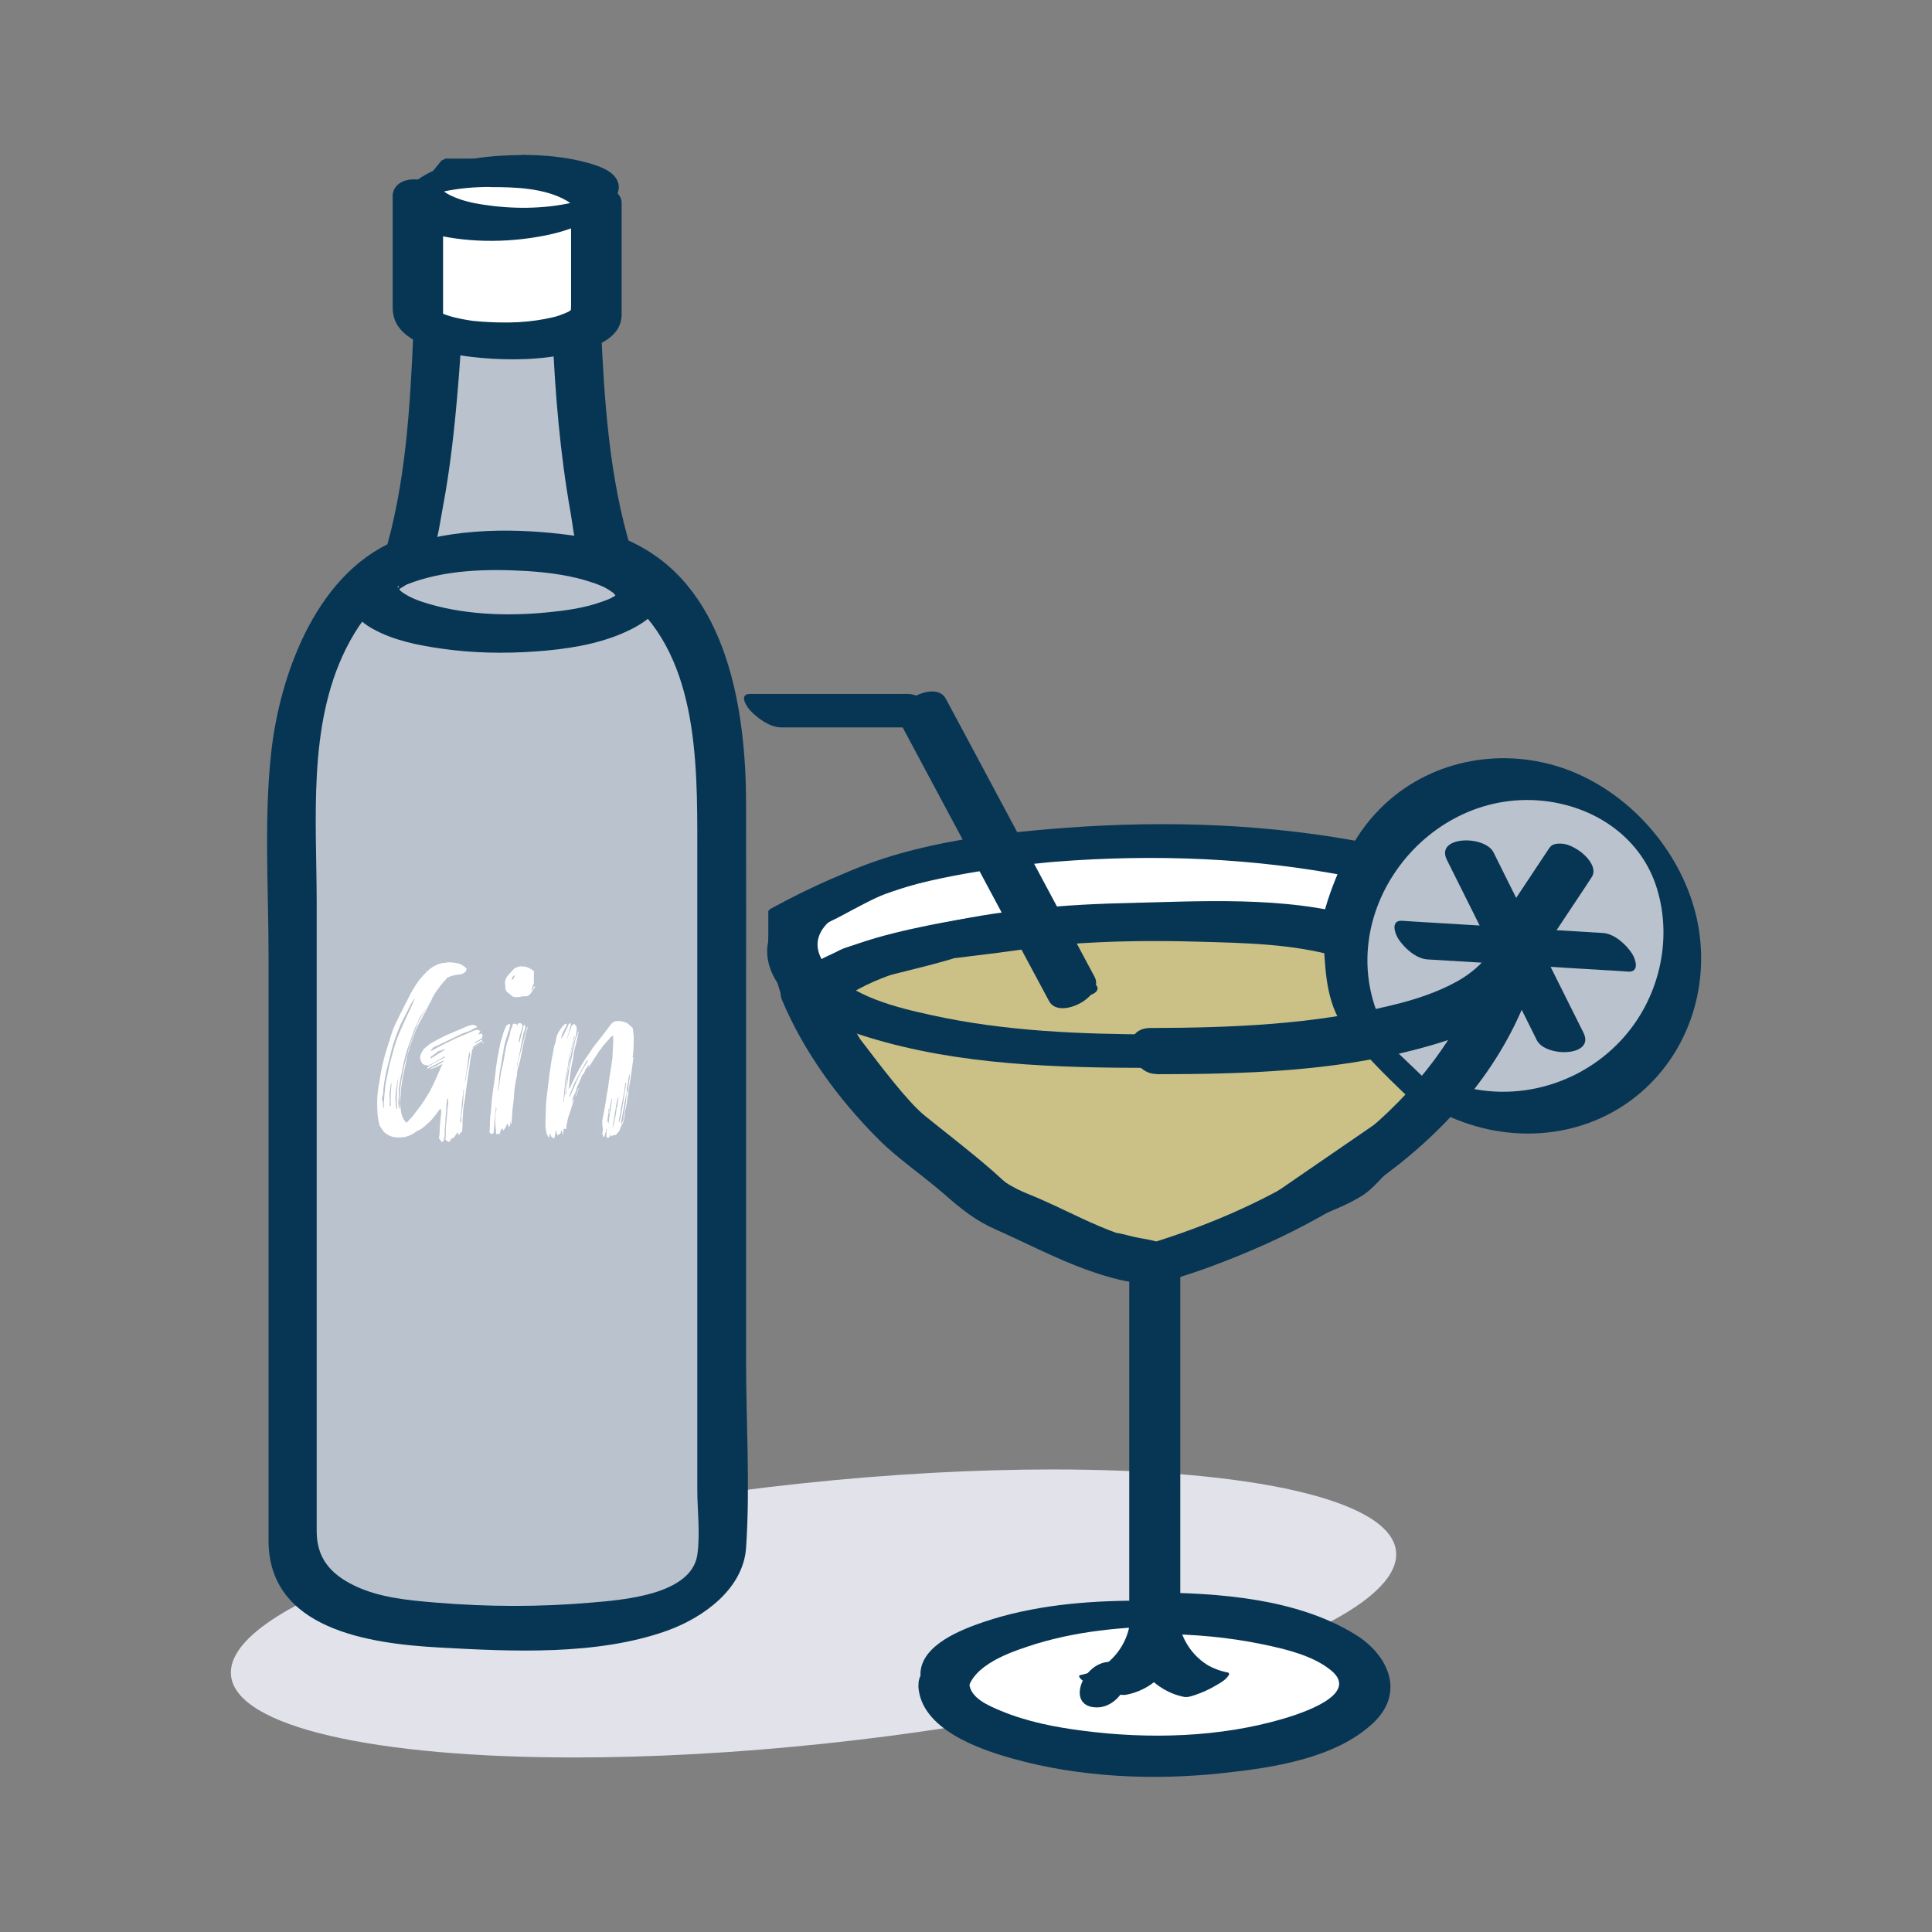 <?xml version="1.0" encoding="UTF-8"?> <svg xmlns="http://www.w3.org/2000/svg" id="Layer_1" viewBox="0 0 120 120"><rect x="0" y="0" width="120" height="120" fill="#808080" stroke="none"/><defs><style>.cls-1{fill:#073655;}.cls-1,.cls-2,.cls-3,.cls-4,.cls-5{stroke-width:0px;}.cls-2{fill:#cbc086;}.cls-3{fill:#e1e2ea;}.cls-4{fill:#bac2cd;}.cls-5{fill:#fff;}</style></defs><path class="cls-3" d="m65.38,91.27c-4.78,0-10.11.28-15.71.88-19.98,2.13-35.8,7.47-35.32,11.93.34,3.21,9.03,5.08,21.33,5.08,4.78,0,10.11-.28,15.71-.88,19.98-2.13,35.8-7.47,35.32-11.93-.34-3.21-9.03-5.08-21.33-5.08"></path><path class="cls-4" d="m27.18,20.54s-.4,9.47-1.9,14.12c0,0-7.1,2.48-7.1,15.08v46.63c0,.8.36,1.55.99,2.03,1.5,1.16,2.7,2.65,12.33,2.65s10.83-1.49,12.33-2.65c.63-.49.99-1.24.99-2.03v-46.63c0-13.33-7.11-15.08-7.11-15.08-1.5-4.66-1.89-14.12-1.89-14.12"></path><path class="cls-1" d="m25.67,20.76c-.2,4.57-.48,9.39-1.82,13.78.38-.37.75-.75,1.13-1.12-5.23,1.88-7.6,8.38-8.14,13.36-.45,4.14-.16,8.45-.16,12.6v36.31c0,5.51,6.24,6.4,10.6,6.64,4.52.25,9.79.51,14.14-1.04,2.26-.81,4.74-2.59,4.92-5.15.26-3.83,0-7.76,0-11.6v-21.23c0-4.5.01-9,0-13.49-.02-5.66-1.12-13.04-6.72-15.96-.34-.18-.7-.36-1.08-.46.22.24.44.48.66.72-1.35-4.4-1.67-9.21-1.87-13.79-.08-1.89-3.08-1.14-3.01.45.16,3.69.47,7.42,1.12,11.06.24,1.36.33,3.4,1.56,4.16.56.35,1.06.46,1.61.88,4.74,3.56,4.7,10.31,4.7,15.69v39.94c0,1.3.19,2.77,0,4.07-.38,2.51-4.75,2.8-6.58,2.96-3.2.28-6.46.27-9.66,0-1.68-.14-3.5-.3-5.05-1.05-1.5-.72-2.35-1.73-2.35-3.37v-38.97c0-5.22-.57-11.05,1.81-15.84.65-1.31,1.54-2.57,2.68-3.5.29-.24.61-.45.94-.65.38-.23-.02.04.43-.22,1.54-.9,1.66-2.76,1.97-4.4.47-2.49.74-5.01.95-7.54.1-1.22.19-2.45.24-3.68.08-1.88-2.94-1.14-3.01.45"></path><polygon class="cls-5" points="49.21 59.32 50.42 63.21 53.17 66.85 56.83 70.69 60.43 73.39 65.73 76.23 69.56 77.73 71.73 78.41 74.32 77.54 79.2 75.47 83.42 73.48 85.02 71.89 87.48 69.79 89.37 67.81 85.12 63.75 83.42 59.59 84.18 55.67 85.09 53.56 82.02 52.9 74.65 52.17 68.88 52.17 62.3 52.76 57.68 53.59 53.4 54.9 51.07 56.09 49.21 57.1 49.21 59.32"></polygon><path class="cls-1" d="m47.7,58.95c.47,1.51.74,3.24,1.66,4.53,1,1.39,2.02,2.77,3.2,4.01,2.61,2.74,5.22,5.16,8.59,6.97,3.34,1.8,6.68,3.44,10.36,4.47,1.64.46,3.21-.33,4.73-.95,1.69-.7,3.38-1.39,5.04-2.16,1.1-.51,2.4-.94,3.41-1.61.66-.44,1.17-1.14,1.76-1.68,1.48-1.36,2.94-2.6,4.33-4.06.13-.14.15-.31-.01-.46-1.1-1.05-2.2-2.11-3.3-3.16-1.06-1.01-1.12-1.42-1.76-2.98-.73-1.78-.72-1.97-.35-3.89.28-1.42.67-2.53,1.25-3.87.25-.57-1.48-1.12-1.73-1.18-5.02-1.08-10.06-1.49-15.19-1.49-4.51,0-9.45.37-13.81,1.63-2.92.84-5.4,1.95-8.06,3.4l-.1.12v2.22c0,.98,3.02,1.6,3.02,1.05s-.18-1.46,0-1.93c.18-.47.92-.72,1.47-1.02.92-.49,2.08-1.13,2.77-1.38,2.62-.95,5.24-1.41,7.96-1.92.77-.15.1-.05.76-.12.75-.08,1.5-.14,2.25-.2,1.29-.12,2.59-.29,3.88-.35,1.34-.06,2.7,0,4.04,0,.57,0,1.14-.02,1.7,0-.66-.02.64.07.85.09,1.86.18,3.73.41,5.6.56.9.07,0-.07.88.13.81.18,1.62.35,2.43.52-.58-.39-1.16-.79-1.73-1.18-.81,1.89-2.05,4.62-1.47,6.65.33,1.15.88,2.79,1.56,3.79.7,1.04,1.96,1.91,2.86,2.77.43.41.91.79,1.3,1.24.2.23.23-.39-.03-.15-.32.3-.6.64-.9.95-.85.9-1.78,1.67-2.72,2.48-.77.66-1.42,1.55-2.24,2.11-1.13.77-2.65,1.27-3.9,1.84-2.64,1.2-4.95,2.11-7.51,2.97.47.06.93.13,1.4.19-1.15-.36-2.26-.71-3.38-1.15-.75-.29-1.5-.63-2.27-.89-.71-.24,1,.55-.26-.14-1.4-.78-2.81-1.53-4.23-2.27-.65-.34.03.1-.65-.42-.73-.56-1.47-1.1-2.21-1.65-.56-.42-.75-.55-.91-.71-.56-.54-1.07-1.13-1.61-1.69-.74-.78-1.51-1.54-2.18-2.38-.67-.85-2.04-2.48-2.31-3.04-.56-1.17-.81-2.61-1.19-3.85-.26-.85-3.22-1.41-3.01-.74"></path><path class="cls-2" d="m51.13,61.77l1.32-1.69,6.94-1.79,7.19-.89s7.33-.18,7.93-.17,7.59.48,7.59.48l1.66.48.12,2.24.44,1.75.52.87,1.89,2.24,2.64,2.52-1.88,1.98-8.28,5.68-3.13,1.48-4.34,1.53-3.18-.7-6.99-3.09s-4.75-4.2-5.13-4.28c-.38-.08-4.41-5.08-4.41-5.08l-1.67-3.06-.36-.84,1.14.34Z"></path><path class="cls-1" d="m52.28,62.32c.22-.28,1.31-1.32,1.27-1.63.12.99-1.62.54-.63.48.32-.02.68-.18.99-.26,1.66-.43,3.34-.81,4.98-1.28.96-.27-.14-.05.59-.14.81-.1,1.62-.2,2.43-.3,1.44-.18,2.89-.43,4.33-.54,2.69-.21,5.49-.24,8.19-.16,2.88.08,5.87.13,8.64.93-.28-.28-.57-.55-.85-.83.11,2.02.2,3.91,1.49,5.57,1.31,1.69,2.85,3.12,4.39,4.59.04-.49.07-.99.11-1.48-.57.6-1.12,1.24-1.72,1.81-.35.33.33-.25,0,0-.25.18-.51.35-.76.52l-5.37,3.69c-.59.4-1.17.82-1.76,1.21-.45.29.12-.05.01,0-.42.22-.86.41-1.29.61-.45.21-.92.42-1.36.64-.56.29.09,0-.12.08-.95.39-1.94.68-2.9,1.02l-1.14.4s.88.18.18-.08c-.46-.18-1.04-.23-1.52-.34-.21-.05-1.49-.38-.93-.18-1.65-.58-3.24-1.43-4.84-2.14-.65-.29-1.36-.54-1.99-.88-.33-.18.35.27-.07-.05-.34-.26-.65-.57-.97-.85-1.38-1.2-2.82-2.3-4.23-3.44-1.06-.86-2.77-3.13-3.86-4.56-.39-.51-.07-.07-.19-.26-.3-.49-.56-1.02-.83-1.52-.4-.73-.78-1.44-1.1-2.21-.71.63-1.41,1.27-2.12,1.9.38.11.76.23,1.14.34,1.42.42,3.25-1.86,1.35-2.43-.38-.11-.76-.23-1.13-.34-.96-.29-2.58.82-2.12,1.9,1.37,3.25,3.52,6.18,6.01,8.67,1.2,1.2,2.7,2.2,4.03,3.36,1.14.99,1.96,1.67,3.33,2.27,1.83.81,3.65,1.77,5.53,2.45,1.27.45,3.12,1.05,4.46.77,2.92-.61,6.39-2.14,8.85-3.83,3.42-2.35,6.89-4.44,9.76-7.45.37-.39.54-1.07.11-1.48-1.42-1.36-2.77-2.68-4.04-4.18-1.08-1.28-1.21-2.88-1.31-4.88-.03-.49-.43-.71-.85-.83-4.66-1.36-9.98-.99-14.81-.88-4.2.1-8.45.53-12.52,1.58-1.5.39-3.05.69-4.52,1.16-1.26.4-1.82,1.38-2.6,2.38-1.29,1.65,1.32,2.36,2.31,1.09"></path><path class="cls-5" d="m58.62,104.63c0,2.44,5.87,4.43,13.11,4.43s13.11-1.98,13.11-4.43-5.87-4.42-13.11-4.42"></path><path class="cls-1" d="m57.04,104.72c.14,2.66,3.72,3.91,5.82,4.5,4.2,1.18,8.77,1.38,13.1.91,3.07-.33,7.01-.9,9.36-3.14,1.97-1.88.9-4.21-1.14-5.47-3.66-2.25-8.49-2.58-12.67-2.61-.73,0-1.47.61-1.36,1.38.13.84,1.06,1.2,1.8,1.2,2.19.01,4.37.2,6.52.65,1.38.29,3.05.68,4.18,1.59,1.88,1.5-1.79,2.68-2.93,3.02-3.97,1.17-8.37,1.28-12.45.75-1.73-.22-3.48-.56-5.11-1.24-.76-.32-1.91-.79-1.96-1.72-.09-1.62-3.25-1.62-3.15.18"></path><path class="cls-1" d="m68.14,106.05c1.69,0,2.81-2.83.8-2.83-1.69,0-2.81,2.83-.8,2.83"></path><path class="cls-1" d="m70.14,78.28v22.33c0,1.81,3.17,2.2,3.17.4v-22.33c0-1.8-3.17-2.2-3.17-.4"></path><path class="cls-1" d="m70.29,101.52c.01,1.9,1.41,3.52,3.27,3.88.23.04.55-.08.75-.15.38-.13.77-.31,1.12-.51.27-.16.59-.32.79-.56.06-.07.23-.26.03-.3-.47-.09-.91-.26-1.32-.5l.09.05c-1.15-.71-1.85-1.97-1.86-3.32h-.52c-.36.08-.73.24-1.06.41-.33.17-.68.35-.97.59-.13.11-.32.23-.32.42"></path><path class="cls-1" d="m72.11,79.69c2.09,0,.79-2.4-.77-2.4-2.09,0-.79,2.4.77,2.4"></path><path class="cls-1" d="m94.64,61.38c.49,0-.86-2.59-1.7-2.59-.49,0,.86,2.59,1.7,2.59"></path><path class="cls-1" d="m85.14,52.4c-6.17-1.22-12.58-1.45-18.85-.99-4.92.36-10.3,1.03-14.77,3.28-2.12,1.07-4.74,3.02-3.59,5.7.99,2.29,3.85,3.38,6.04,4.05,5.61,1.72,11.68,1.88,17.49,1.89,1.69,0,2.48-2.08.37-2.08-4.66-.01-9.42-.19-13.98-1.2-2.15-.47-4.97-1.14-6.45-2.93-3.97-4.82,12.32-6.46,14.2-6.6,6.12-.48,12.34-.24,18.37.95,1.42.28,3.21-1.66,1.16-2.07"></path><path class="cls-1" d="m70.54,79.35c.71,0,1.52-.31,2.06-.77.21-.18.93-.95.18-.95s-1.52.31-2.06.77c-.2.18-.92.95-.17.95"></path><path class="cls-1" d="m94.96,59.65c1.68,0-.84-1.77-1.7-1.77-1.68,0,.84,1.77,1.7,1.77"></path><path class="cls-1" d="m71.87,79.57c2.11,0,1.31-2.17-.42-2.17-2.11,0-1.31,2.17.42,2.17"></path><path class="cls-1" d="m49.84,59.91c1.86,0-.09-2.28-1.26-2.28-1.86,0,.09,2.28,1.26,2.28"></path><path class="cls-4" d="m84.9,63.55c-.74-1.43-1.16-3.06-1.16-4.78,0-5.73,4.65-10.38,10.38-10.38s10.38,4.65,10.38,10.38-4.65,10.38-10.38,10.38c-1.56,0-3.04-.34-4.37-.96"></path><path class="cls-1" d="m85.91,63.75c-3.44-6.89,2.73-15.01,10.25-13.97,3.09.43,5.81,2.34,6.75,5.39,1.01,3.27.11,6.92-2.2,9.42-2.86,3.09-7.41,4.11-11.28,2.39-.6-.26-.92.07-.8.68.15.68.83,1.44,1.46,1.72,4.04,1.79,8.82,1.27,12.11-1.78,2.97-2.75,4.09-6.96,3.12-10.85-1.01-4.01-4.17-7.57-8.07-8.98-3.82-1.38-8.2-.64-11.21,2.15-3.74,3.46-4.37,8.95-2.14,13.42.29.58.91,1.42,1.62,1.5.69.08.62-.64.4-1.09"></path><path class="cls-1" d="m70.87,56.25c-4.41.01-8.84.34-13.17,1.22-2.84.58-5.96,1.36-8.33,3.12-.92.68,1.76,2.32,2.62,1.68,2.25-1.66,5.19-2.36,7.88-2.91,4.13-.84,8.37-1.13,12.58-1.14.67,0,.83-.52.47-1.01-.43-.59-1.34-.95-2.05-.95"></path><path class="cls-1" d="m84.26,59.35c1.24,0-.79-2.3-1.67-2.3-1.24,0,.79,2.3,1.67,2.3"></path><path class="cls-1" d="m98.35,64.14c-1.63-3.27-3.26-6.53-4.89-9.8-.23-.46-.46-.92-.69-1.39-.54-1.09-3.65-1.04-2.9.46,1.63,3.27,3.26,6.53,4.89,9.8.23.46.46.93.69,1.39.54,1.09,3.65,1.04,2.9-.46"></path><path class="cls-1" d="m96.25,52.64l-3.02,4.55c-.15.22-.29.44-.43.66-.38.58.36,1.35.8,1.65.32.21.69.41,1.08.43.26.01.58,0,.74-.25,1.01-1.52,2.01-3.04,3.02-4.55.14-.22.29-.44.43-.66.38-.58-.36-1.35-.8-1.64-.32-.21-.69-.41-1.08-.43-.26-.01-.58,0-.74.25"></path><path class="cls-1" d="m88.65,59.59c3.64.22,7.27.44,10.91.66.52.03,1.05.06,1.57.1.71.04.48-.74.24-1.12-.36-.56-1.09-1.23-1.8-1.28-3.64-.22-7.27-.44-10.91-.66-.52-.03-1.05-.06-1.57-.1-.71-.04-.48.74-.24,1.12.36.56,1.09,1.23,1.8,1.28"></path><path class="cls-1" d="m56.36,43.1h-9.77c-.7,0-.26.74,0,1.02.45.49,1.23,1.06,1.93,1.06h9.77c.7,0,.26-.74,0-1.02-.45-.49-1.23-1.06-1.93-1.06"></path><path class="cls-1" d="m66.59,61.96c.31,0,1.6-.07,1.58-.58-.02-.51-1.36-.48-1.61-.48-.31,0-1.6.07-1.58.58.02.51,1.36.48,1.62.48"></path><path class="cls-5" d="m71.73,100.21c-7.24,0-13.11,1.98-13.11,4.43"></path><path class="cls-1" d="m70.57,99.42c-3.16.01-6.44.3-9.46,1.32-1.38.47-3.89,1.42-3.94,3.21-.01.5.89.89,1.26,1.07.11.05,1.62.66,1.63.31.05-1.74,2.39-2.6,3.74-3.05,2.9-.98,6.03-1.26,9.08-1.27.68,0-.07-.63-.27-.77-.54-.38-1.35-.81-2.04-.81"></path><path class="cls-1" d="m70.22,100.27c0,1.23-.59,2.38-1.57,3.12l.08-.06c-.48.36-1.03.59-1.62.71-.21.04.03.25.07.29.23.2.58.35.85.47.38.16.77.3,1.17.39.25.05.51.12.76.07,1.86-.35,3.25-1.99,3.27-3.88,0-.17-.26-.31-.36-.37-.31-.2-.68-.35-1.03-.47-.11-.04-1.61-.51-1.61-.24"></path><path class="cls-1" d="m70.21,78.91v22.33c0,.81,1.1.96,1.68.8.78-.21,1.35-.86,1.35-1.66v-22.33c0-.81-1.11-.96-1.68-.8-.78.21-1.35.86-1.35,1.66"></path><path class="cls-1" d="m71.85,66.72c5.39,0,10.95-.17,16.19-1.56,2.58-.68,5.74-1.72,7.09-4.25.76-1.42-1.85-3.23-2.69-1.66-.3.56-1.11,1.24-1.89,1.68-1.27.71-2.66,1.16-4.07,1.5-4.88,1.21-10.01,1.41-15.02,1.42-2.01,0-1.27,2.87.38,2.86"></path><path class="cls-1" d="m92.53,58.55c-.06.45-.2.9-.32,1.34-.12.42,0,.04-.15.45-.1.28-.21.56-.32.84-.28.67-.59,1.33-.94,1.97-2.1,3.88-5.36,7.05-9.05,9.42-3.33,2.13-6.97,3.66-10.74,4.79-2,.6-.26,2.73,1.32,2.26,9.45-2.85,19.51-8.69,22.84-18.6.22-.66.45-1.34.54-2.03.22-1.57-2.95-2.02-3.17-.44"></path><path class="cls-1" d="m47.73,58.67c.26,1.86,1.14,3.72,2.04,5.34,2.37,4.31,6.08,7.84,10.22,10.45,3.61,2.27,7.54,3.91,11.62,5.14.6.18,1.5.03,1.57-.71.07-.77-.85-1.33-1.46-1.51-5.78-1.74-11.42-4.48-15.65-8.88-2.21-2.31-4.02-5.08-4.95-7.94-.18-.54-.35-1.11-.43-1.68-.19-1.32-3.21-1.95-2.96-.2"></path><path class="cls-1" d="m82.57,57.08c-3.95-.7-7.96-.98-11.96-.98-.58,0,.31,1.12.4,1.22.4.44,1.05,1.05,1.7,1.06,3.87,0,7.74.27,11.56.95.67.12.24-.65.05-.91-.38-.51-1.08-1.22-1.74-1.33"></path><path class="cls-1" d="m67.99,60.68c-2.69-5.04-5.39-10.07-8.08-15.11-.39-.73-.78-1.46-1.17-2.18-.64-1.2-3.47.3-2.83,1.5,2.69,5.04,5.39,10.08,8.08,15.11.39.73.78,1.46,1.17,2.18.64,1.2,3.47-.3,2.83-1.5"></path><path class="cls-5" d="m27.68,10.16l-1.71,2.11s-.31,2.64,0,3.34c.31.7.79,3.27.79,3.27l.43,1.65h8.65s1.21-1.19,1.21-1.54v-3.83l-.31-2.36-1.69-1.57-4.67-1.08h-2.69Z"></path><path class="cls-1" d="m27.68,10.16l-.25-.2-1.71,2.11-.07.16s-.14,1.18-.14,2.2c0,.52.02.97.17,1.31.13.29.34,1.12.49,1.84.16.72.27,1.36.27,1.36v.02s.43,1.65.43,1.65c.04.14.16.24.31.24h8.65l.22-.09s.31-.3.62-.65c.16-.17.31-.36.44-.54.12-.19.23-.32.25-.57v-3.87s-.31-2.36-.31-2.36l-.1-.19-1.69-1.57-.15-.08-4.67-1.08h-.07s-2.69,0-2.69,0l-.25.12.25.2v.32h2.65l4.56,1.05,1.55,1.43.29,2.25.32-.04h-.32v3.83h.07l-.07-.02v.02s.07,0,.07,0l-.07-.02c-.01.08-.31.48-.58.77-.28.3-.54.56-.54.56l.22.23v-.32h-8.4l-.36-1.41-.31.08.31-.06s-.12-.65-.28-1.38c-.16-.74-.35-1.55-.53-1.96-.07-.13-.12-.57-.11-1.05,0-.96.14-2.12.14-2.13l-.32-.04.25.2,1.71-2.11-.25-.2v.32-.32Z"></path><path class="cls-1" d="m32.5,9.63c-2.32.01-4.98.27-6.87,1.76-.55.43-1.4,1.26-.94,2.03.35.58,1.2.85,1.81,1.02,2.32.65,4.94.66,7.29.2,1.09-.21,2.16-.55,3.11-1.15.64-.4,1.8-1.27,1.48-2.18-.24-.71-1.24-1.02-1.88-1.2-1.3-.36-2.65-.48-4-.49-.73,0-1.49.45-1.98.95-.25.26-.76,1.05-.02,1.05,1.51,0,3.32.06,4.67.83.19.11.3.18.42.35l.05.09v.09s.03-.1.03-.1c.13-.21.32-.35.52-.48-.11.07-.2.05.1-.05l-.16.07-.05.02c.15-.06.17-.07.06-.03l-.19.06c-.19.06-.23.07-.39.11-1.8.41-3.74.41-5.56.13-.67-.1-1.35-.26-1.97-.55-.17-.08-.39-.2-.49-.31l-.15-.2-.03-.08h.01s-.27.33-.27.33l-.28.21c.25-.17-.15.17-.05.03.02-.03.28-.11.1-.05-.19.07.2-.06.19-.06.2-.07.23-.07.39-.11,1-.23,2.03-.31,3.05-.31.73,0,1.48-.45,1.98-.95.25-.25.76-1.05.03-1.05"></path><path class="cls-1" d="m24.39,12.22v6.9c0,.82.42,1.43,1.12,1.88,1.45.93,3.36,1.17,5.04,1.28,1.88.11,3.83,0,5.65-.53,1.09-.32,2.39-.89,2.41-2.18,0-.56,0-1.13,0-1.69v-5.29c0-.76-1.14-1.18-1.74-1.2-.72-.02-1.4.32-1.4,1.1v6.46c0,.16-.02.34,0,.51.02.12.02-.35,0-.19-.03.22.05-.1.02-.04-.09.18.05-.02,0,0l-.11.08c-.16.16.13-.05-.01.02-.22.11-.45.2-.68.28l-.2.06c.07-.02.21-.05-.08.02-.18.04-.37.08-.55.12-.75.14-1.48.21-2.23.22-.44,0-.89,0-1.33-.03-.2-.01-.39-.02-.58-.04-.28-.02-.32-.03-.49-.05-.33-.05-.65-.11-.98-.19-.14-.04-.29-.08-.43-.11.34.09-.12-.05-.22-.09l-.31-.15c.2.1.16.11.02-.02.28.24.15.14.1.08l.09.13s0,.24.02.03v-7.25c0-.76-1.14-1.18-1.74-1.2-.72-.02-1.4.32-1.4,1.1"></path><path class="cls-1" d="m38.26,37.02l.04-.1c-.16.08.19-.13.01-.01l-.15.13c.25-.15-.27.14-.32.17.04-.02.16-.08-.02,0-.15.06-.3.12-.45.17-1.06.38-2.2.54-3.32.65-2.57.26-5.39.16-7.86-.66-.38-.13-.74-.28-1.08-.5-.17-.11-.13-.09-.24-.18l-.14-.19c-.12.02.13-.31,0,.02l-.02.08-.02.03-.06.06.62-.38c2.32-.93,5.04-.99,7.5-.84,1.37.09,2.74.27,4.04.71.4.13.8.29,1.15.54.11.08.17.09.29.27-.03-.04.04.22.02.03.1,1.66,3.19.96,3.11-.5-.07-1.13-1.01-1.81-1.96-2.24-1.43-.64-2.98-.93-4.53-1.11-3.4-.4-7.4-.33-10.59,1.06-1.05.46-2.26,1.15-2.59,2.34-.3,1.11.54,1.97,1.43,2.47,1.31.74,2.85,1.04,4.32,1.25,1.94.28,3.9.31,5.86.17,1.82-.13,3.72-.41,5.4-1.14,1.18-.51,2.57-1.36,2.66-2.8.1-1.63-3.02-.97-3.11.5"></path><path class="cls-5" d="m29.17,65.31l-.07.28c-.04.49-.14,1.02-.21,1.52l-.04.18c.07-.18.11-.35.11-.49.04-.18.04-.32.11-.49l.07-.49c.04-.18.07-.32.04-.49m-.53,4.3v-.32c.07-.46.14-.92.14-1.37l.04-.25h-.04l-.11.92c0,.25-.04.49-.07.74l-.03.32.03.07.04-.11Zm-1.02-4.44v-.04l-.25.11h-.07l-.11.04-.07.07-.35.25-.07.11h.07l.85-.53Zm-2.78,3.38c-.07-.63.04-1.3.18-1.97.07-.35.14-.74.28-1.09.07-.46.25-.88.39-1.3.11-.28.21-.57.35-.88l.46-.77.04-.14-.04.14-.46.67-.11.28c-.21.39-.32.77-.46,1.16l-.18.49c-.14.49-.28.99-.35,1.48-.11.49-.21.99-.18,1.48-.04.21-.04.46,0,.67l.04.11.03-.32Zm-.18.35c-.07-.77,0-1.51.11-2.22l-.04.25-.07.28c-.04.32-.11.63-.11.99l.03.56.07.14Zm-.39-.21c-.04-.46,0-.95.04-1.45l-.04.07c-.07.35-.11.67-.07.99v.35l.07.04-.07.11.07-.11Zm1.45-6.63l.04-.07-.04.03-.21.32c-.11.25-.56,1.09-.67,1.34-.21.49-.39.99-.53,1.52l-.32,1.3c-.11.49-.18.95-.21,1.45l-.07.25v.18l.04-.11.04.49.04.07v-.25c0-.39.07-.81.1-1.23l.25-1.23c.11-.39.21-.78.32-1.16.21-.78.92-2.15,1.23-2.89m4.34,2.61l-.18.11-.46.21-.11.18-.04.25c-.07.28-.11.6-.14.88-.1.67-.21,1.34-.28,2.01-.11.42-.11.85-.14,1.27v.28l-.03.42-.11.04-.04.11-.04.03-.04-.03-.04-.14-.28.39-.07-.03-.03.03-.11.18-.07.04-.21-.14.03-.25v-.57c.07-.39.07-.78.11-1.16.04-.18.04-.32.04-.49v-.11l-.07.11-.04.25c0,.39-.07.81-.07,1.2-.04.25-.04.49-.04.78l-.07.32-.11.07-.18-.25.04-.25c0-.49.07-.95.11-1.41l-.04-.18-.07.07c-.18.25-.39.53-.6.74l-.39.35-.14.1-.18.11h-.04c-.28.21-.6.39-.95.42-.35.04-.71,0-.99-.21-.21-.11-.28-.32-.42-.49-.07-.25-.11-.46-.14-.7-.04-.67-.04-1.3.1-1.97.11-.78.28-1.55.53-2.29.11-.35.21-.7.35-1.09.18-.42.7-1.45.92-1.87.18-.39.42-.77.67-1.13.21-.25.42-.49.63-.67.32-.25.67-.42,1.02-.42l.14-.03c.28,0,.6.03.85.14l.25.18.07.07-.04.18-.21.14-.14.04-.25.03c-.21.04-.39.07-.6.21l-.07.11c-.21.18-.35.42-.53.64-.14.21-.28.42-.35.63l-.14.25c-.14.32-.67,1.23-.81,1.55-.21.56-.42,1.13-.56,1.73l-.25,1.2c-.07.39-.14.78-.14,1.13-.04.32-.04.6,0,.92.04.21.07.46.21.64l.14.18.07-.07c.18-.18.35-.35.46-.53.49-.6.92-1.27,1.23-1.97l.42-.95.07-.14-.42.21-.39.14.14-.1c.25-.11.49-.25.71-.39l.03-.07-.25.11-.25.14-.28.14-.25.14.03-.1.35-.25.67-.35.07-.1-.07.03c-.28.18-.6.35-.85.49l-.07.07-.28-.04-.14-.07-.11-.21-.04-.18.04-.21.18-.32.39-.32c.35-.21.71-.39,1.06-.56l.99-.42c.21-.1.42-.18.63-.21l.21.07.04.07-.07.04c-.21.11-.39.21-.6.28l-.21.07-1.62.78-.18.07-.14.14-.07.11.11-.04c.39-.21.7-.39,1.09-.56.32-.18.71-.32,1.09-.49.18-.07.35-.18.53-.21l.14-.03.14.11-.14.18.25-.04v.04q.07.21-.14.32l-.32.18-.04.07.28-.14.25-.11-.04.11-.32.18-.21.14-.07.07h.07l.28-.14.25-.14.07.03Z"></path><path class="cls-5" d="m31.85,60.84l.07-.11.07-.18-.14.11-.07.14v.04h.07Zm-.14.95l-.07-.07c-.21-.11-.28-.28-.25-.49-.07-.25,0-.46.18-.67l.39-.42c.18-.07.28-.14.46-.11h.07c.18,0,.32.07.46.14l.21.14v.74l-.11.32-.04.18.11-.14.04-.14h.04l.04.04-.25.35-.04.07c-.14.14-.25.18-.42.14l-.18.04c-.25.03-.46.07-.63-.11m-1.3,8.46v-.25c.03-.21,0-.42.03-.64.07-.49.07-.95.14-1.41l.18-1.27c.03-.53.21-1.41.32-1.94l.21-.71.14-.32.18-.14.07.07-.07.32-.18.53c-.03.14-.1.28-.18.81v.07c-.07.18-.07.39-.11.6l-.04.25c-.07.21-.07.46-.11.7,0,.18,0,.32-.04.49l-.04.25v.07l.04-.07.07-.42c.04-.28.07-.53.11-.77l.07-.25.07-.35c.04-.25.14-.85.21-1.09l.18-.53.04-.25.11-.28.04-.14h.21l.03.07v.04l.04-.04.07-.11h.14l.11.14c-.04.18-.07.35-.14.53-.07.18-.07.35-.11.56l.07-.1.18-.7.07-.32h.04l.04.04.03.11-.14.42-.28,1.45-.11.46v.14l.07-.35.49-1.9.07-.21v-.04l.04.04-.04.11-.07.25c-.11.42-.28,1.2-.35,1.62-.04.21-.11.42-.18.64l-.04.42c-.07.28-.1.53-.14.77-.04.39-.04.74-.11,1.13-.04.32-.04.6-.07.92v.14h-.04v-.1l-.04-.04v.07l-.04.21-.04.03-.03-.03-.03-.14h-.07l-.11.25-.11.14h-.04v-.11h-.04l-.04.03-.04.04-.07.25-.21.03v-.03l-.03-.07c.03-.21-.04-.42-.04-.6,0-.28,0-.56.07-.81v-.14l-.03-.04v.07c-.04.42-.11.85-.11,1.27l-.04.28-.14.07-.14-.18Z"></path><path class="cls-5" d="m39.04,67.5l.03-.28.04-.28v-.21l-.04.03c-.03.28-.07.56-.14.85v.21c-.07.32-.14.64-.18.95-.07.32-.11.64-.18.95v.07l.04.04v-.04l.11-.25.03-.28c.04-.21.07-.46.11-.67l.07-.7.07-.11.04-.28Zm-.35,1.09l.07-.46.14-.88-.07.03v.07l-.07.53c-.07.28-.11.6-.18.88l-.04.39c-.07.18-.07.32-.11.49v.04h.04l.07-.25c.07-.28.11-.56.14-.85m-.28-.46v-.07.04c-.11.35-.14.7-.21,1.06-.04.32-.11.6-.14.88v.07l.04-.14c.07-.32.14-.6.18-.88l.03-.32h.04l.07-.63Zm-.42.14v.07c-.07.25-.11.53-.14.81l-.04.07v-.11l.04-.18v-.07l-.04.03v.03c-.03.21-.03.46-.07.67l.04.18h.03c.04-.25.04-.49.11-.74l.11-.74-.04-.04Zm-2.08-.6l.07-.11-.11.32-.07.21-.07.04.04-.04.14-.42Zm.6-1.83l-.07.07c-.25.46-.53.95-.77,1.41l-.28.7-.04.14.07-.07c.07-.18.18-.39.25-.56.21-.53.49-1.06.81-1.55l.04-.14Zm-1.02-.57l.1-.42.11-.46v-.04l-.04.04-.07.35c-.1.42-.21.85-.28,1.27-.04.35-.11.71-.18,1.02l-.11,1.16v.28l.03-.04v-.21l.04-.25c.07-.71.14-1.45.32-2.19,0-.18.04-.35.07-.53m3.88.42l-.18,1.3c-.04.21-.07.42-.11.64-.03.35-.11.67-.14.99l-.04.18-.07.32-.03.32c-.04.18-.07.35-.18.49l-.14.35-.21.25h-.14l-.11.07h-.04l-.04-.11-.04.11-.04.07-.11.04-.07-.07v-.14l.04-.35v-.03l-.04.03v.14l-.07.14-.04.18-.04.03h-.03l-.07-.18.04-.35-.04-.14v-.35c.11-.53.21-1.09.28-1.62.07-.28.1-.6.14-.88.07-.46.14-.92.21-1.37,0-.42.07-.88.04-1.3v-.11l-.11.07c-.18.21-.35.39-.53.6l-.14.21-.07.07-.25.39-.21.32-.18.28-.04.07v-.03l.04-.18-.1.14-.04.07-.07.07-.11.28-.11.1-.04.11-.07.18-.14.32-.07.14-.07.25c-.07.21-.21.39-.21.56l-.07.18.11-.18.04-.07v.07c-.11.32-.18.6-.28.88-.07.18-.11.35-.14.53l-.04.18v.18l-.07.03-.04-.03-.07.03v.14c-.03.21-.07.25-.07.25v-.25l-.04-.03v-.04l-.03.04-.04.14-.18.14-.04-.03-.04-.21-.04-.14v.14l-.04.18-.03.18-.07.07-.11-.07-.04-.07-.07-.14.04-.04-.07.04v.21l-.07-.03-.11-.18-.07-.42v-.42l.04-1.16c.07-.6.14-1.16.21-1.73.07-.42.11-.85.21-1.27l.07-.42c.07-.18.14-.39.14-.56.07-.25.21-.49.39-.7l.14-.14.11-.03v.11l-.11.21-.18.35-.07.42.03-.14.14-.25.11-.21.14-.28.07-.18.11-.07.03.07c-.03.18-.11.32-.11.49l-.11.28-.04.14h.04v-.1c.11-.21.18-.46.25-.67l.04-.07.11-.07h.04q.14.11.14.28v.07c-.04.21-.04.39-.11.56l-.21.81c-.07.35-.1.67-.18,1.02-.11.39-.11.81-.14,1.2l-.07.35.04.14v-.14l.18-1.3c.04-.32.11-.6.18-.92.07-.42.18-.81.25-1.2l.07-.14.07-.25v-.04l.04.04c-.04.21-.11.46-.14.67-.11.35-.18.67-.21,1.02-.14.56-.21,1.16-.25,1.73l-.04.14.11-.11c.35-.78.74-1.52,1.23-2.18.21-.35.49-.67.74-.99l.56-.74.14-.14.18-.07h.25c.18.03.35.07.46.14l.32.28.03.14.04.42c0,.42,0,.84-.07,1.3"></path></svg> 